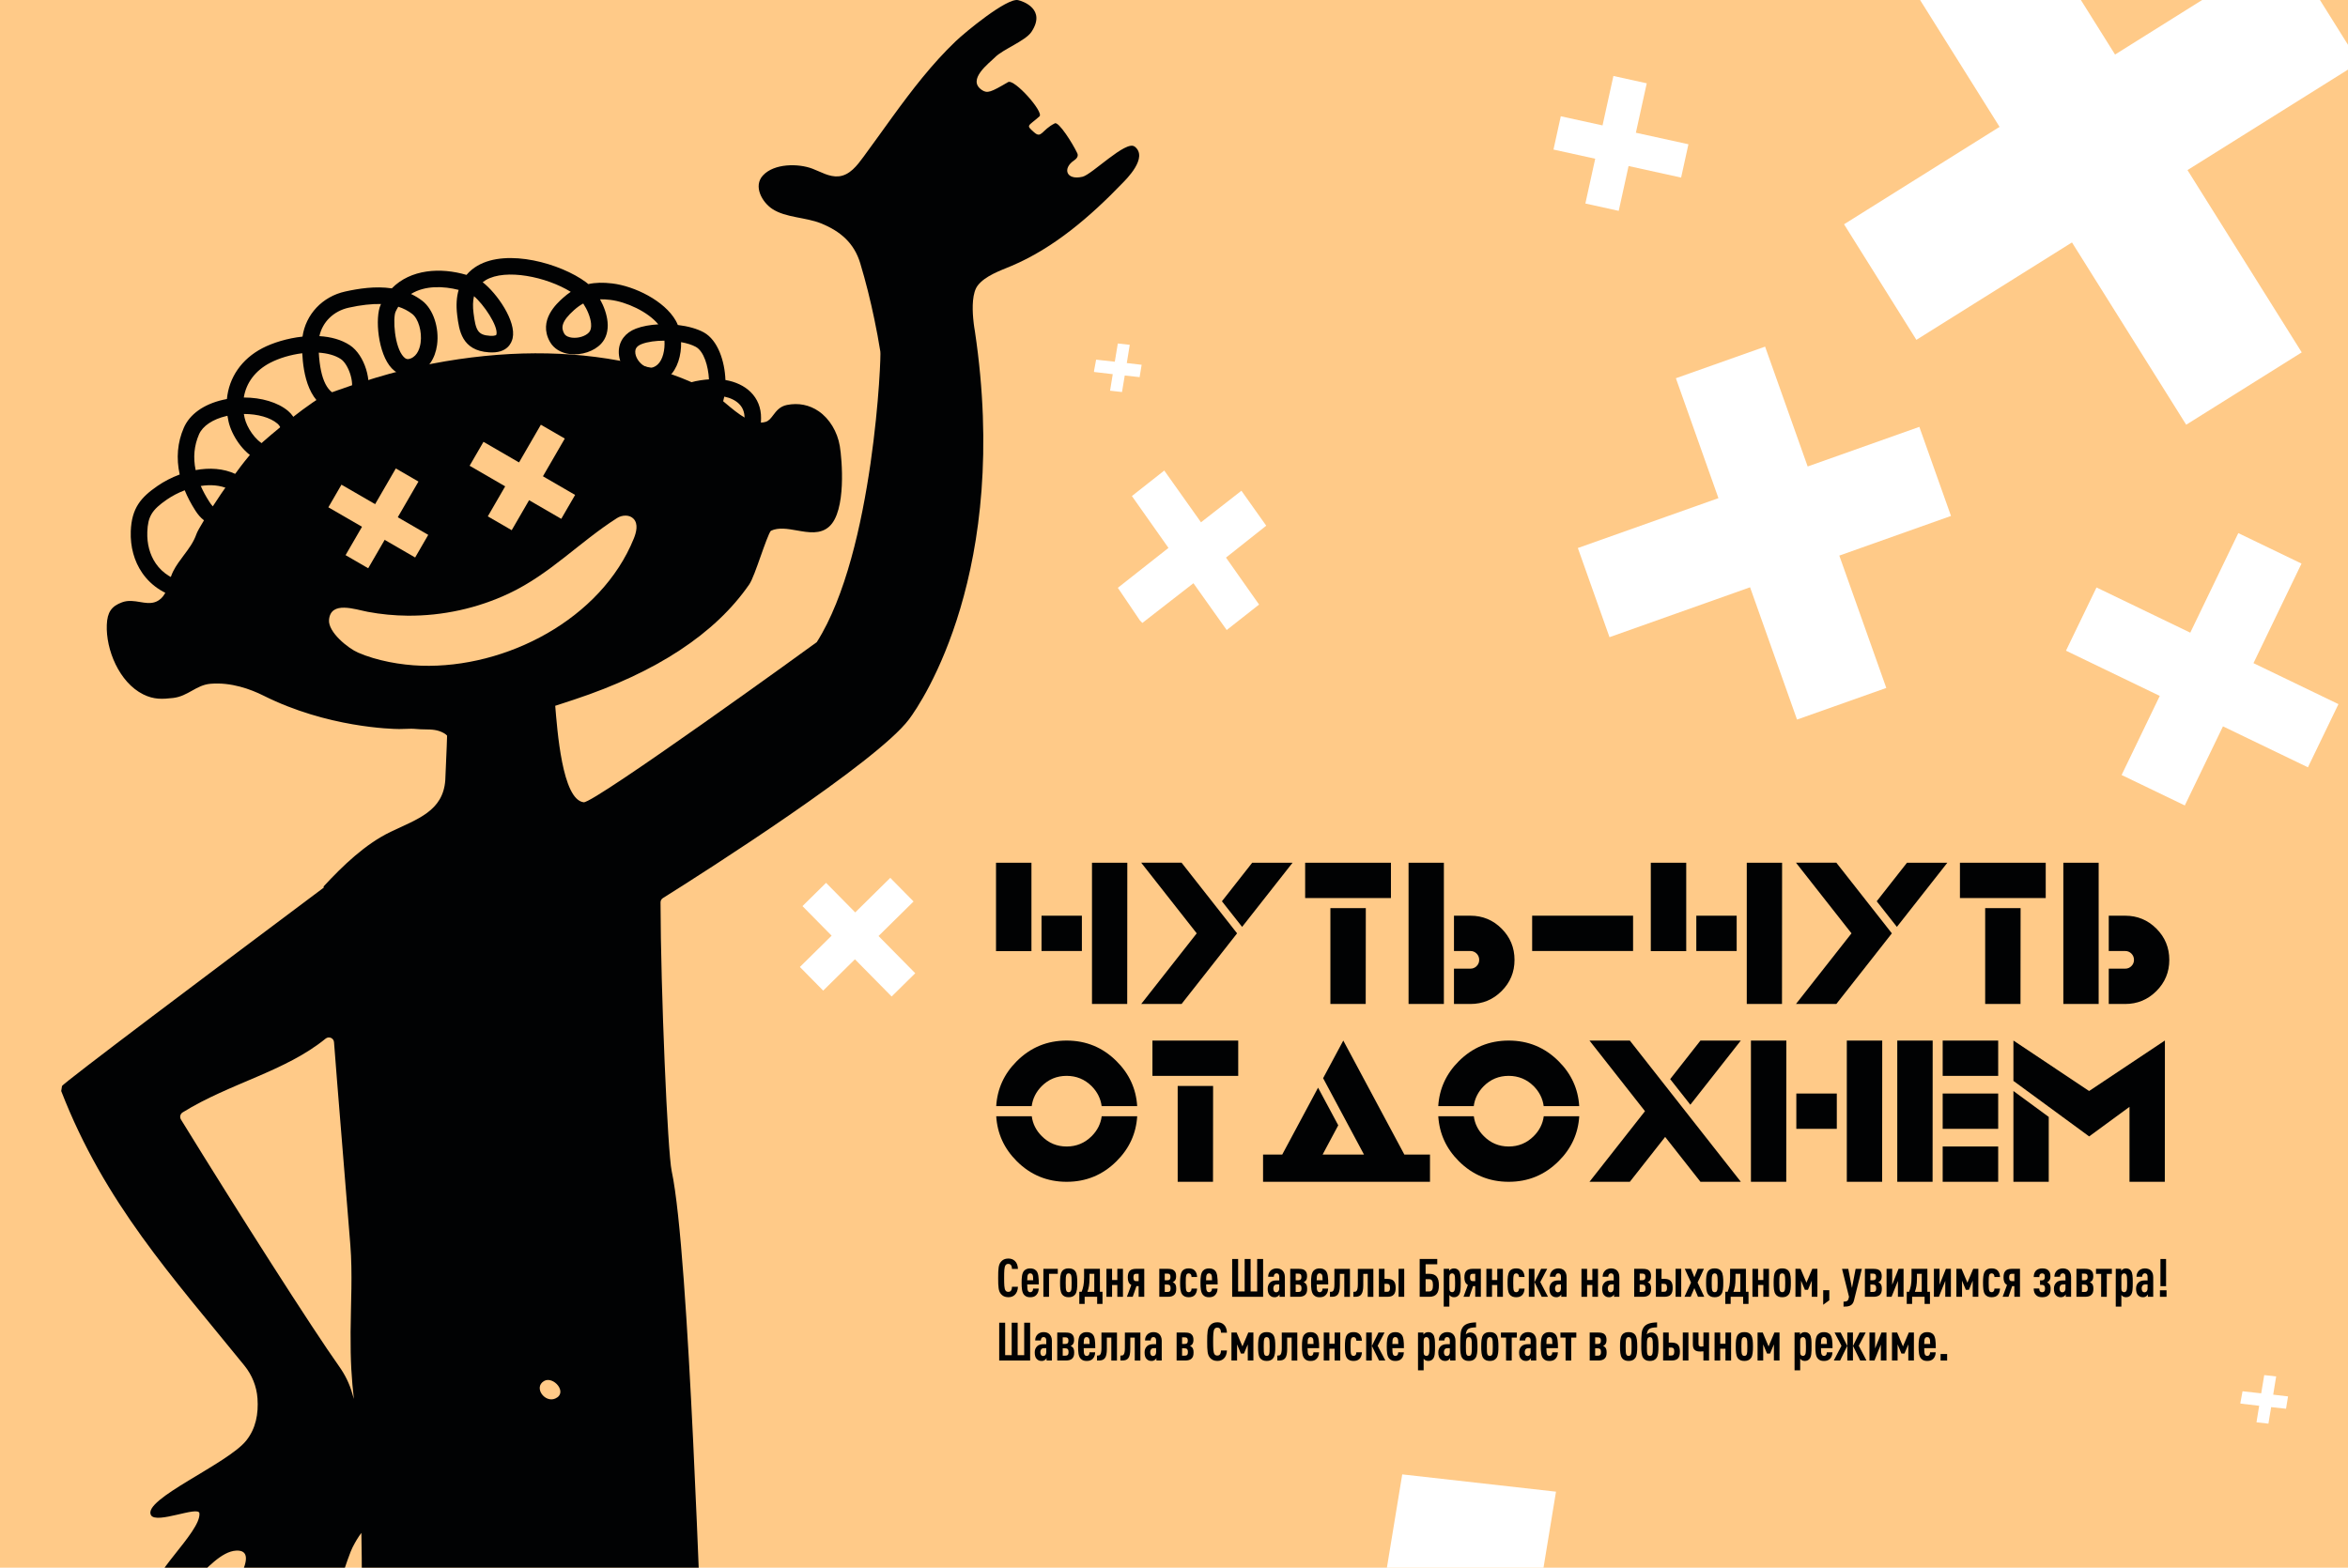 <?xml version="1.0" encoding="UTF-8"?> <svg xmlns="http://www.w3.org/2000/svg" id="_Слой_1" data-name="Слой 1" viewBox="0 0 1680 1122"><defs><style> .cls-1 { fill: #010203; } .cls-1, .cls-2, .cls-3 { stroke-width: 0px; } .cls-2 { fill: #ffca88; } .cls-3 { fill: #fff; } </style></defs><rect class="cls-2" x="-13.17" y="-8.61" width="1708.77" height="1141.21"></rect><g><path class="cls-1" d="M712.65,617.46h25.35v63.26h-25.35v-63.26ZM745.21,655.37h28.88v25.27h-28.88v-25.27ZM781.32,617.46h25.27l-.07,101.1h-25.2v-101.1Z"></path><path class="cls-1" d="M870.69,686.42l-25.27,32.13h-28.88l39.72-50.55-39.72-50.55h28.88l39.72,50.55-14.44,18.41ZM874.3,645.04l21.66-27.58h28.88l-36.11,45.93-14.44-18.34Z"></path><path class="cls-1" d="M933.84,617.46h61.38v25.27h-61.38v-25.27ZM951.89,649.95h25.35l-.07,68.6h-25.27v-68.6Z"></path><path class="cls-1" d="M1007.83,617.46h25.27v101.1h-25.27v-101.1ZM1052.09,693.28c1.73,0,3.21-.61,4.44-1.84s1.84-2.71,1.84-4.44-.61-3.29-1.84-4.51-2.71-1.84-4.44-1.84h-11.77v-25.27h11.77c8.71,0,16.15,3.08,22.31,9.24,6.16,6.16,9.24,13.62,9.24,22.39s-3.08,16.15-9.24,22.31c-6.16,6.16-13.6,9.24-22.31,9.24h-11.77v-25.27h11.77Z"></path><path class="cls-1" d="M1096.26,655.37h72.21v25.27h-72.21v-25.27Z"></path><path class="cls-1" d="M1181.15,617.46h25.35v63.26h-25.35v-63.26ZM1213.71,655.37h28.88v25.27h-28.88v-25.27ZM1249.82,617.46h25.27l-.07,101.1h-25.2v-101.1Z"></path><path class="cls-1" d="M1339.18,686.42l-25.27,32.13h-28.88l39.72-50.55-39.72-50.55h28.88l39.72,50.55-14.44,18.41ZM1342.8,645.04l21.66-27.58h28.88l-36.11,45.93-14.44-18.34Z"></path><path class="cls-1" d="M1402.34,617.46h61.38v25.27h-61.38v-25.27ZM1420.39,649.95h25.35l-.07,68.6h-25.27v-68.6Z"></path><path class="cls-1" d="M1476.33,617.46h25.27v101.1h-25.27v-101.1ZM1520.59,693.28c1.73,0,3.21-.61,4.44-1.84s1.84-2.71,1.84-4.44-.61-3.29-1.84-4.51-2.71-1.84-4.44-1.84h-11.77v-25.27h11.77c8.71,0,16.15,3.08,22.31,9.24,6.16,6.16,9.24,13.62,9.24,22.39s-3.08,16.15-9.24,22.31c-6.16,6.16-13.6,9.24-22.31,9.24h-11.77v-25.27h11.77Z"></path><path class="cls-1" d="M738.21,791.68h-25.42c.77-12.42,5.66-23.13,14.66-32.13,9.87-9.87,21.78-14.8,35.74-14.8s25.88,4.93,35.74,14.8c9.05,9,13.96,19.71,14.73,32.13h-25.42c-.72-5.44-3.11-10.21-7.15-14.3-4.96-4.91-10.93-7.37-17.91-7.37s-12.93,2.46-17.84,7.37c-4.04,4.09-6.43,8.86-7.15,14.3ZM788.25,798.9h25.42c-.77,12.42-5.68,23.13-14.73,32.13-9.87,9.87-21.78,14.8-35.74,14.8s-25.88-4.93-35.74-14.8c-9-9-13.89-19.71-14.66-32.13h25.42c.72,5.44,3.1,10.18,7.15,14.23,4.91,4.96,10.86,7.44,17.84,7.44s12.95-2.48,17.91-7.44c4.04-4.04,6.43-8.79,7.15-14.23Z"></path><path class="cls-1" d="M824.57,744.74h61.38v25.27h-61.38v-25.27ZM842.63,777.23h25.35l-.07,68.6h-25.27v-68.6Z"></path><path class="cls-1" d="M917.44,826.34l25.64-47.88,14.44,26.93-11.19,20.94h29.61l-29.25-54.66,14.44-26.93,43.69,81.6h18.34v19.5h-119.44v-19.5h13.72Z"></path><path class="cls-1" d="M1054.49,791.68h-25.42c.77-12.42,5.66-23.13,14.66-32.13,9.87-9.87,21.78-14.8,35.74-14.8s25.88,4.93,35.74,14.8c9.05,9,13.96,19.71,14.73,32.13h-25.42c-.72-5.44-3.11-10.21-7.15-14.3-4.96-4.91-10.93-7.37-17.91-7.37s-12.93,2.46-17.84,7.37c-4.04,4.09-6.43,8.86-7.15,14.3ZM1104.54,798.9h25.42c-.77,12.42-5.68,23.13-14.73,32.13-9.87,9.87-21.78,14.8-35.74,14.8s-25.88-4.93-35.74-14.8c-9-9-13.89-19.71-14.66-32.13h25.42c.72,5.44,3.1,10.18,7.15,14.23,4.91,4.96,10.86,7.44,17.84,7.44s12.95-2.48,17.91-7.44c4.04-4.04,6.43-8.79,7.15-14.23Z"></path><path class="cls-1" d="M1245.57,845.84h-28.88l-25.27-32.13-25.27,32.13h-28.88l39.72-50.55-39.72-50.55h28.88l39.72,50.55,39.72,50.55ZM1195.02,772.32l21.66-27.58h28.88l-36.11,45.93-14.44-18.34Z"></path><path class="cls-1" d="M1252.79,744.74h25.35l-.07,101.1h-25.27v-101.1ZM1285.28,782.65h28.96v25.27h-28.96v-25.27ZM1321.39,744.74h25.35l-.07,101.1h-25.27v-101.1Z"></path><path class="cls-1" d="M1357.49,744.74h25.35l-.07,101.1h-25.27v-101.1ZM1389.99,744.74h39.72v25.27h-39.72v-25.27ZM1389.99,782.65h39.72v25.27h-39.72v-25.27ZM1389.99,820.56h39.72v25.27h-39.72v-25.27Z"></path><path class="cls-1" d="M1440.61,773.62v-28.88l54.16,36.11,54.16-36.11v.07l.07-.07-.07,101.1h-25.27v-53.65l-28.88,21.16-54.16-39.72ZM1465.88,799.4v46.43h-25.27v-64.99l25.27,18.56Z"></path></g><g><path class="cls-1" d="M726.1,926.73c-1.22,1.14-2.62,1.71-4.68,1.71-2.51,0-4.14-.99-5.25-2.32-1.79-2.13-1.98-5.09-1.98-11.52s.19-9.39,1.98-11.52c1.1-1.33,2.74-2.32,5.25-2.32,2.05,0,3.53.61,4.75,1.75,1.37,1.25,2.09,3.31,2.17,5.7h-4.26c-.04-.99-.19-1.98-.65-2.62-.38-.61-.99-.99-2.01-.99s-1.63.42-2.01,1.03c-.84,1.29-.95,4.03-.95,8.97s.11,7.68.95,8.97c.38.61.99,1.03,2.01,1.03s1.63-.38,2.01-.99c.46-.68.61-1.67.65-2.66h4.26c-.08,2.43-.87,4.52-2.24,5.78Z"></path><path class="cls-1" d="M734.99,919.28c0,2.28.11,3.99.61,4.75.3.46.84.8,1.56.8.65,0,1.18-.27,1.52-.76.34-.42.49-1.14.49-1.82h4.03c-.08,1.79-.49,3.31-1.71,4.6-1.06,1.14-2.47,1.6-4.33,1.6s-3.12-.38-4.33-1.63c-1.67-1.75-1.86-5.06-1.86-8.7s.19-6.96,1.86-8.7c1.22-1.25,2.66-1.6,4.29-1.6s3.04.34,4.29,1.6c1.6,1.6,1.86,5.09,1.86,9.88h-8.29ZM738.68,912.17c-.34-.49-.8-.8-1.56-.8s-1.22.3-1.56.8c-.42.61-.57,1.79-.57,4.14h4.26c0-2.36-.15-3.53-.57-4.14Z"></path><path class="cls-1" d="M756.85,911.68h-6.27v16.46h-4.03v-20.03h10.3v3.57Z"></path><path class="cls-1" d="M769.39,926.31c-1.18,1.63-2.81,2.13-4.75,2.13s-3.57-.49-4.75-2.13c-1.25-1.75-1.41-4.83-1.41-8.21s.15-6.46,1.41-8.21c1.18-1.63,2.81-2.09,4.75-2.09s3.57.46,4.75,2.09c1.25,1.75,1.41,4.83,1.41,8.21s-.15,6.46-1.41,8.21ZM766.2,912.21c-.34-.53-.95-.84-1.56-.84s-1.22.3-1.56.84c-.53.91-.57,2.93-.57,5.89s.04,5.02.57,5.93c.34.53.95.8,1.56.8s1.22-.27,1.56-.8c.53-.91.57-2.96.57-5.93s-.04-4.98-.57-5.89Z"></path><path class="cls-1" d="M785.01,933.23v-5.09h-8.93v5.09h-3.84v-8.67h1.67c1.1-2.74,1.75-5.55,1.75-10.19v-6.27h11.33v16.46h1.86v8.67h-3.84ZM782.96,911.68h-3.42v3.42c0,4.37-.53,6.92-1.48,9.46h4.9v-12.88Z"></path><path class="cls-1" d="M799.45,928.14v-8.44h-3.76v8.44h-4.03v-20.03h4.03v8.02h3.76v-8.02h4.03v20.03h-4.03Z"></path><path class="cls-1" d="M814.69,928.14v-7.64h-1.56l-2.66,7.64h-4.18l3.15-8.48c-1.94-1.06-2.51-3.04-2.51-5.4,0-3.88,1.41-6.16,5.89-6.16h5.89v20.03h-4.03ZM814.69,911.68h-1.82c-1.6,0-1.9,1.1-1.9,2.58s.34,2.66,1.9,2.66h1.82v-5.25Z"></path><path class="cls-1" d="M840.12,926.77c-.95.91-2.43,1.37-4.56,1.37h-6.08v-20.03h6.08c2.13,0,3.57.34,4.52,1.25,1.03.95,1.44,2.09,1.44,4.14,0,1.71-.53,2.77-1.25,3.42-.3.3-.87.65-1.25.8.42.15,1.03.49,1.29.76.84.72,1.29,1.86,1.29,3.84,0,2.28-.42,3.42-1.48,4.45ZM835.25,911.53h-1.86v4.75h1.86c1.48,0,2.24-.65,2.24-2.39s-.76-2.36-2.24-2.36ZM835.14,919.4h-1.75v5.28h1.75c1.67,0,2.43-.57,2.43-2.62,0-1.94-.76-2.66-2.43-2.66Z"></path><path class="cls-1" d="M854.79,926.96c-1.03,1.03-2.47,1.48-4.26,1.48-1.9,0-3.57-.49-4.75-2.13-1.25-1.71-1.41-4.83-1.41-8.21s.15-6.46,1.41-8.21c1.18-1.63,2.85-2.09,4.75-2.09,1.71,0,3.04.34,4.22,1.44,1.25,1.22,1.67,2.93,1.79,4.71h-3.99c-.04-.65-.11-1.33-.53-1.86-.3-.46-.84-.72-1.48-.72-.61,0-1.22.3-1.56.84-.53.91-.57,2.93-.57,5.89s.04,4.98.57,5.93c.34.53.95.8,1.56.8.65,0,1.18-.27,1.48-.68.42-.57.49-1.18.53-1.9h3.99c-.11,1.9-.65,3.61-1.75,4.71Z"></path><path class="cls-1" d="M862.96,919.28c0,2.28.11,3.99.61,4.75.3.46.84.8,1.56.8.65,0,1.18-.27,1.52-.76.34-.42.49-1.14.49-1.82h4.03c-.08,1.79-.49,3.31-1.71,4.6-1.06,1.14-2.47,1.6-4.33,1.6s-3.12-.38-4.33-1.63c-1.67-1.75-1.86-5.06-1.86-8.7s.19-6.96,1.86-8.7c1.22-1.25,2.66-1.6,4.29-1.6s3.04.34,4.29,1.6c1.6,1.6,1.86,5.09,1.86,9.88h-8.29ZM866.64,912.17c-.34-.49-.8-.8-1.56-.8s-1.22.3-1.56.8c-.42.61-.57,1.79-.57,4.14h4.26c0-2.36-.15-3.53-.57-4.14Z"></path><path class="cls-1" d="M881.62,928.14v-27.06h4.26v23.22h4.68v-23.22h4.26v23.22h4.68v-23.22h4.26v27.06h-22.12Z"></path><path class="cls-1" d="M915.52,928.14v-1.71c-.34.49-.76,1.03-1.22,1.33-.61.42-1.25.68-2.28.68-1.67,0-2.74-.49-3.76-1.67-.8-.95-1.22-2.47-1.22-4.49,0-1.82.65-3.42,1.86-4.49.99-.87,2.28-1.37,4.6-1.37h1.79v-2.77c0-1.48-.68-2.32-1.94-2.32-.61,0-1.03.23-1.33.57-.42.46-.61,1.03-.61,1.86h-4.03c0-1.6.46-3.08,1.71-4.33.95-.95,2.58-1.63,4.22-1.63s3.23.42,4.26,1.48c1.06,1.06,1.75,2.55,1.75,4.71v14.14h-3.8ZM915.29,919.28h-1.33c-.87,0-1.52.08-2.09.61-.49.46-.8,1.44-.8,2.24,0,1.79.72,2.78,2.09,2.78,1.22,0,2.13-1.03,2.13-2.66v-2.96Z"></path><path class="cls-1" d="M933.8,926.77c-.95.91-2.43,1.37-4.56,1.37h-6.08v-20.03h6.08c2.13,0,3.57.34,4.52,1.25,1.03.95,1.44,2.09,1.44,4.14,0,1.71-.53,2.77-1.25,3.42-.3.3-.87.65-1.25.8.42.15,1.03.49,1.29.76.84.72,1.29,1.86,1.29,3.84,0,2.28-.42,3.42-1.48,4.45ZM928.93,911.53h-1.86v4.75h1.86c1.48,0,2.24-.65,2.24-2.39s-.76-2.36-2.24-2.36ZM928.82,919.4h-1.75v5.28h1.75c1.67,0,2.43-.57,2.43-2.62,0-1.94-.76-2.66-2.43-2.66Z"></path><path class="cls-1" d="M942.08,919.28c0,2.28.11,3.99.61,4.75.3.46.84.8,1.56.8.65,0,1.18-.27,1.52-.76.34-.42.49-1.14.49-1.82h4.03c-.08,1.79-.49,3.31-1.71,4.6-1.06,1.14-2.47,1.6-4.33,1.6s-3.12-.38-4.33-1.63c-1.67-1.75-1.86-5.06-1.86-8.7s.19-6.96,1.86-8.7c1.22-1.25,2.66-1.6,4.29-1.6s3.04.34,4.29,1.6c1.6,1.6,1.86,5.09,1.86,9.88h-8.29ZM945.77,912.17c-.34-.49-.8-.8-1.56-.8s-1.22.3-1.56.8c-.42.61-.57,1.79-.57,4.14h4.26c0-2.36-.15-3.53-.57-4.14Z"></path><path class="cls-1" d="M961.85,928.14v-16.42h-3.19v8.17c0,6.54-1.94,8.25-5.78,8.25h-1.29v-3.57h.61c1.29,0,2.58-.34,2.58-5.28v-11.17h11.1v20.03h-4.03Z"></path><path class="cls-1" d="M978.61,928.14v-16.42h-3.19v8.17c0,6.54-1.94,8.25-5.78,8.25h-1.29v-3.57h.61c1.29,0,2.58-.34,2.58-5.28v-11.17h11.1v20.03h-4.03Z"></path><path class="cls-1" d="M992.63,928.14h-6.04v-20.03h4.03v7.18h2.01c4.37,0,5.97,2.05,5.97,6.42s-1.6,6.42-5.97,6.42ZM992.44,918.86h-1.82v5.7h1.82c1.52,0,2.13-.84,2.13-2.85s-.61-2.85-2.13-2.85ZM1000.69,928.14v-20.03h4.03v20.03h-4.03Z"></path><path class="cls-1" d="M1022.58,928.14h-6.8v-27.06h12.58v3.8h-8.32v6.8h2.55c4.9,0,6.96,2.55,6.96,8.21s-2.05,8.25-6.96,8.25ZM1022.43,915.52h-2.39v8.78h2.39c2.28,0,2.85-1.67,2.85-4.41s-.57-4.37-2.85-4.37Z"></path><path class="cls-1" d="M1043.75,926.88c-.91,1.14-2.01,1.56-3.54,1.56-.72,0-1.44-.19-2.01-.53-.42-.27-.84-.65-1.18-1.06v8.32h-4.03v-27.06h3.88v1.48c.19-.38.91-.99,1.33-1.25.57-.34,1.29-.53,2.01-.53,1.52,0,2.62.42,3.54,1.56,1.29,1.63,1.41,4.41,1.41,8.74s-.11,7.15-1.41,8.78ZM1040.48,912.17c-.34-.49-.87-.8-1.48-.8-.57,0-1.03.19-1.37.57-.38.42-.61.99-.61,1.86v8.63c0,.87.19,1.44.61,1.86.34.34.8.53,1.37.53.61,0,1.14-.27,1.48-.76.53-.68.65-2.17.65-5.97s-.11-5.25-.65-5.93Z"></path><path class="cls-1" d="M1055.53,928.14v-7.64h-1.56l-2.66,7.64h-4.18l3.15-8.48c-1.94-1.06-2.51-3.04-2.51-5.4,0-3.88,1.41-6.16,5.89-6.16h5.89v20.03h-4.03ZM1055.53,911.68h-1.82c-1.6,0-1.9,1.1-1.9,2.58s.34,2.66,1.9,2.66h1.82v-5.25Z"></path><path class="cls-1" d="M1071.3,928.14v-8.44h-3.76v8.44h-4.03v-20.03h4.03v8.02h3.76v-8.02h4.03v20.03h-4.03Z"></path><path class="cls-1" d="M1089.09,926.96c-1.03,1.03-2.47,1.48-4.26,1.48-1.9,0-3.57-.49-4.75-2.13-1.25-1.71-1.41-4.83-1.41-8.21s.15-6.46,1.41-8.21c1.18-1.63,2.85-2.09,4.75-2.09,1.71,0,3.04.34,4.22,1.44,1.25,1.22,1.67,2.93,1.79,4.71h-3.99c-.04-.65-.11-1.33-.53-1.86-.3-.46-.84-.72-1.48-.72-.61,0-1.22.3-1.56.84-.53.91-.57,2.93-.57,5.89s.04,4.98.57,5.93c.34.53.95.8,1.56.8.65,0,1.18-.27,1.48-.68.42-.57.49-1.18.53-1.9h3.99c-.11,1.9-.65,3.61-1.75,4.71Z"></path><path class="cls-1" d="M1093.88,928.14v-20.03h4.03v20.03h-4.03ZM1103.11,928.14l-5.17-10.45,4.75-9.58h4.33l-4.94,9.46,5.51,10.57h-4.48Z"></path><path class="cls-1" d="M1117.1,928.14v-1.71c-.34.49-.76,1.03-1.22,1.33-.61.42-1.25.68-2.28.68-1.67,0-2.74-.49-3.76-1.67-.8-.95-1.22-2.47-1.22-4.49,0-1.82.65-3.42,1.86-4.49.99-.87,2.28-1.37,4.6-1.37h1.79v-2.77c0-1.48-.68-2.32-1.94-2.32-.61,0-1.03.23-1.33.57-.42.46-.61,1.03-.61,1.86h-4.03c0-1.6.46-3.08,1.71-4.33.95-.95,2.58-1.63,4.22-1.63s3.23.42,4.26,1.48c1.06,1.06,1.75,2.55,1.75,4.71v14.14h-3.8ZM1116.87,919.28h-1.33c-.87,0-1.52.08-2.09.61-.49.46-.8,1.44-.8,2.24,0,1.79.72,2.78,2.09,2.78,1.22,0,2.13-1.03,2.13-2.66v-2.96Z"></path><path class="cls-1" d="M1139.33,928.14v-8.44h-3.76v8.44h-4.03v-20.03h4.03v8.02h3.76v-8.02h4.03v20.03h-4.03Z"></path><path class="cls-1" d="M1154.84,928.14v-1.71c-.34.49-.76,1.03-1.22,1.33-.61.42-1.25.68-2.28.68-1.67,0-2.74-.49-3.76-1.67-.8-.95-1.22-2.47-1.22-4.49,0-1.82.65-3.42,1.86-4.49.99-.87,2.28-1.37,4.6-1.37h1.79v-2.77c0-1.48-.68-2.32-1.94-2.32-.61,0-1.03.23-1.33.57-.42.46-.61,1.03-.61,1.86h-4.03c0-1.6.46-3.08,1.71-4.33.95-.95,2.58-1.63,4.22-1.63s3.23.42,4.26,1.48c1.06,1.06,1.75,2.55,1.75,4.71v14.14h-3.8ZM1154.61,919.28h-1.33c-.87,0-1.52.08-2.09.61-.49.46-.8,1.44-.8,2.24,0,1.79.72,2.78,2.09,2.78,1.22,0,2.13-1.03,2.13-2.66v-2.96Z"></path><path class="cls-1" d="M1179.92,926.77c-.95.91-2.43,1.37-4.56,1.37h-6.08v-20.03h6.08c2.13,0,3.57.34,4.52,1.25,1.03.95,1.44,2.09,1.44,4.14,0,1.71-.53,2.77-1.25,3.42-.3.3-.87.65-1.25.8.42.15,1.03.49,1.29.76.84.72,1.29,1.86,1.29,3.84,0,2.28-.42,3.42-1.48,4.45ZM1175.06,911.53h-1.86v4.75h1.86c1.48,0,2.24-.65,2.24-2.39s-.76-2.36-2.24-2.36ZM1174.94,919.4h-1.75v5.28h1.75c1.67,0,2.43-.57,2.43-2.62,0-1.94-.76-2.66-2.43-2.66Z"></path><path class="cls-1" d="M1190.83,928.14h-6.04v-20.03h4.03v7.18h2.01c4.37,0,5.97,2.05,5.97,6.42s-1.6,6.42-5.97,6.42ZM1190.64,918.86h-1.82v5.7h1.82c1.52,0,2.13-.84,2.13-2.85s-.61-2.85-2.13-2.85ZM1198.89,928.14v-20.03h4.03v20.03h-4.03Z"></path><path class="cls-1" d="M1214.92,928.14l-2.62-6.23-2.62,6.23h-4.45l4.71-10.19-4.48-9.84h4.45l2.4,6.08,2.39-6.08h4.48l-4.56,9.84,4.79,10.19h-4.48Z"></path><path class="cls-1" d="M1231.61,926.31c-1.18,1.63-2.81,2.13-4.75,2.13s-3.57-.49-4.75-2.13c-1.25-1.75-1.41-4.83-1.41-8.21s.15-6.46,1.41-8.21c1.18-1.63,2.81-2.09,4.75-2.09s3.57.46,4.75,2.09c1.25,1.75,1.41,4.83,1.41,8.21s-.15,6.46-1.41,8.21ZM1228.42,912.21c-.34-.53-.95-.84-1.56-.84s-1.22.3-1.56.84c-.53.91-.57,2.93-.57,5.89s.04,5.02.57,5.93c.34.53.95.8,1.56.8s1.22-.27,1.56-.8c.53-.91.57-2.96.57-5.93s-.04-4.98-.57-5.89Z"></path><path class="cls-1" d="M1247.23,933.23v-5.09h-8.93v5.09h-3.84v-8.67h1.67c1.1-2.74,1.75-5.55,1.75-10.19v-6.27h11.33v16.46h1.86v8.67h-3.84ZM1245.18,911.68h-3.42v3.42c0,4.37-.53,6.92-1.48,9.46h4.9v-12.88Z"></path><path class="cls-1" d="M1261.67,928.14v-8.44h-3.76v8.44h-4.03v-20.03h4.03v8.02h3.76v-8.02h4.03v20.03h-4.03Z"></path><path class="cls-1" d="M1279.95,926.31c-1.18,1.63-2.81,2.13-4.75,2.13s-3.57-.49-4.75-2.13c-1.25-1.75-1.41-4.83-1.41-8.21s.15-6.46,1.41-8.21c1.18-1.63,2.81-2.09,4.75-2.09s3.57.46,4.75,2.09c1.25,1.75,1.41,4.83,1.41,8.21s-.15,6.46-1.41,8.21ZM1276.76,912.21c-.34-.53-.95-.84-1.56-.84s-1.22.3-1.56.84c-.53.91-.57,2.93-.57,5.89s.04,5.02.57,5.93c.34.53.95.8,1.56.8s1.22-.27,1.56-.8c.53-.91.57-2.96.57-5.93s-.04-4.98-.57-5.89Z"></path><path class="cls-1" d="M1296.33,928.14v-11.52l-2.74,6.54h-2.17l-2.74-6.54v11.52h-4.03v-20.03h3.69l4.18,9.92,4.18-9.92h3.65v20.03h-4.03Z"></path><path class="cls-1" d="M1304.5,933.84v-10.41h4.37v7.18l-4.37,3.23Z"></path><path class="cls-1" d="M1326.54,930.69c-.99,4.03-3.84,4.49-7.49,4.49v-3.57c1.75-.04,3.08-.19,3.57-2.09l.34-1.41-4.98-19.99h4.45l2.66,13.65,2.62-13.65h4.45l-5.63,22.58Z"></path><path class="cls-1" d="M1344.98,926.77c-.95.91-2.43,1.37-4.56,1.37h-6.08v-20.03h6.08c2.13,0,3.57.34,4.52,1.25,1.03.95,1.44,2.09,1.44,4.14,0,1.71-.53,2.77-1.25,3.42-.3.3-.87.65-1.25.8.42.15,1.03.49,1.29.76.84.72,1.29,1.86,1.29,3.84,0,2.28-.42,3.42-1.48,4.45ZM1340.11,911.53h-1.86v4.75h1.86c1.48,0,2.24-.65,2.24-2.39s-.76-2.36-2.24-2.36ZM1340,919.4h-1.75v5.28h1.75c1.67,0,2.43-.57,2.43-2.62,0-1.94-.76-2.66-2.43-2.66Z"></path><path class="cls-1" d="M1357.97,928.14v-11.4l-4.56,11.4h-3.57v-20.03h4.03v11.4l4.56-11.4h3.57v20.03h-4.03Z"></path><path class="cls-1" d="M1377.05,933.23v-5.09h-8.93v5.09h-3.84v-8.67h1.67c1.1-2.74,1.75-5.55,1.75-10.19v-6.27h11.33v16.46h1.86v8.67h-3.84ZM1375,911.68h-3.42v3.42c0,4.37-.53,6.92-1.48,9.46h4.9v-12.88Z"></path><path class="cls-1" d="M1391.84,928.14v-11.4l-4.56,11.4h-3.57v-20.03h4.03v11.4l4.56-11.4h3.57v20.03h-4.03Z"></path><path class="cls-1" d="M1411.49,928.14v-11.52l-2.74,6.54h-2.17l-2.74-6.54v11.52h-4.03v-20.03h3.69l4.18,9.92,4.18-9.92h3.65v20.03h-4.03Z"></path><path class="cls-1" d="M1429.27,926.96c-1.03,1.03-2.47,1.48-4.26,1.48-1.9,0-3.57-.49-4.75-2.13-1.25-1.71-1.41-4.83-1.41-8.21s.15-6.46,1.41-8.21c1.18-1.63,2.85-2.09,4.75-2.09,1.71,0,3.04.34,4.22,1.44,1.25,1.22,1.67,2.93,1.79,4.71h-3.99c-.04-.65-.11-1.33-.53-1.86-.3-.46-.84-.72-1.48-.72-.61,0-1.22.3-1.56.84-.53.91-.57,2.93-.57,5.89s.04,4.98.57,5.93c.34.53.95.8,1.56.8.65,0,1.18-.27,1.48-.68.42-.57.49-1.18.53-1.9h3.99c-.11,1.9-.65,3.61-1.75,4.71Z"></path><path class="cls-1" d="M1441.28,928.14v-7.64h-1.56l-2.66,7.64h-4.18l3.15-8.48c-1.94-1.06-2.51-3.04-2.51-5.4,0-3.88,1.41-6.16,5.89-6.16h5.89v20.03h-4.03ZM1441.28,911.68h-1.82c-1.6,0-1.9,1.1-1.9,2.58s.34,2.66,1.9,2.66h1.82v-5.25Z"></path><path class="cls-1" d="M1465.49,927.15c-.95.84-2.32,1.29-4.33,1.29s-3.34-.53-4.33-1.52c-1.1-1.06-1.71-2.62-1.71-4.71h3.99c0,.95.15,1.67.65,2.17.3.3.8.49,1.41.49.65,0,1.14-.23,1.44-.53.42-.42.61-.95.61-2.05,0-1.18-.23-1.79-.68-2.2-.38-.34-.8-.49-1.52-.49h-1.37v-3.23h1.33c.65,0,1.14-.19,1.44-.46.42-.42.65-1.03.65-2.05s-.15-1.56-.57-1.98c-.3-.3-.72-.49-1.33-.49-.65,0-1.1.19-1.44.49-.46.49-.61,1.14-.61,2.13h-3.99c0-1.98.61-3.61,1.63-4.6,1.03-.99,2.43-1.6,4.41-1.6s3.38.38,4.37,1.37c1.06,1.06,1.56,2.24,1.56,4.33,0,1.48-.3,2.32-1.03,3.19-.34.42-.8.8-1.37,1.1.57.3,1.06.68,1.41,1.03.84.91,1.14,1.82,1.14,3.8,0,2.21-.53,3.42-1.75,4.52Z"></path><path class="cls-1" d="M1478.07,928.14v-1.71c-.34.49-.76,1.03-1.22,1.33-.61.42-1.25.68-2.28.68-1.67,0-2.74-.49-3.76-1.67-.8-.95-1.22-2.47-1.22-4.49,0-1.82.65-3.42,1.86-4.49.99-.87,2.28-1.37,4.6-1.37h1.79v-2.77c0-1.48-.68-2.32-1.94-2.32-.61,0-1.03.23-1.33.57-.42.46-.61,1.03-.61,1.86h-4.03c0-1.6.46-3.08,1.71-4.33.95-.95,2.58-1.63,4.22-1.63s3.23.42,4.26,1.48c1.06,1.06,1.75,2.55,1.75,4.71v14.14h-3.8ZM1477.84,919.28h-1.33c-.87,0-1.52.08-2.09.61-.49.46-.8,1.44-.8,2.24,0,1.79.72,2.78,2.09,2.78,1.22,0,2.13-1.03,2.13-2.66v-2.96Z"></path><path class="cls-1" d="M1496.35,926.77c-.95.91-2.43,1.37-4.56,1.37h-6.08v-20.03h6.08c2.13,0,3.57.34,4.52,1.25,1.03.95,1.44,2.09,1.44,4.14,0,1.71-.53,2.77-1.25,3.42-.3.3-.87.65-1.25.8.42.15,1.03.49,1.29.76.84.72,1.29,1.86,1.29,3.84,0,2.28-.42,3.42-1.48,4.45ZM1491.49,911.53h-1.86v4.75h1.86c1.48,0,2.24-.65,2.24-2.39s-.76-2.36-2.24-2.36ZM1491.37,919.4h-1.75v5.28h1.75c1.67,0,2.43-.57,2.43-2.62,0-1.94-.76-2.66-2.43-2.66Z"></path><path class="cls-1" d="M1507.41,911.72v16.42h-4.03v-16.42h-3.69v-3.61h11.37v3.61h-3.65Z"></path><path class="cls-1" d="M1524.59,926.88c-.91,1.14-2.01,1.56-3.54,1.56-.72,0-1.44-.19-2.01-.53-.42-.27-.84-.65-1.18-1.06v8.32h-4.03v-27.06h3.88v1.48c.19-.38.91-.99,1.33-1.25.57-.34,1.29-.53,2.01-.53,1.52,0,2.62.42,3.54,1.56,1.29,1.63,1.41,4.41,1.41,8.74s-.11,7.15-1.41,8.78ZM1521.32,912.17c-.34-.49-.87-.8-1.48-.8-.57,0-1.03.19-1.37.57-.38.42-.61.99-.61,1.86v8.63c0,.87.19,1.44.61,1.86.34.34.8.53,1.37.53.61,0,1.14-.27,1.48-.76.53-.68.65-2.17.65-5.97s-.11-5.25-.65-5.93Z"></path><path class="cls-1" d="M1536.83,928.14v-1.71c-.34.49-.76,1.03-1.22,1.33-.61.42-1.25.68-2.28.68-1.67,0-2.74-.49-3.76-1.67-.8-.95-1.22-2.47-1.22-4.49,0-1.82.65-3.42,1.86-4.49.99-.87,2.28-1.37,4.6-1.37h1.79v-2.77c0-1.48-.68-2.32-1.94-2.32-.61,0-1.03.23-1.33.57-.42.46-.61,1.03-.61,1.86h-4.03c0-1.6.46-3.08,1.71-4.33.95-.95,2.58-1.63,4.22-1.63s3.23.42,4.26,1.48c1.06,1.06,1.75,2.55,1.75,4.71v14.14h-3.8ZM1536.6,919.28h-1.33c-.87,0-1.52.08-2.09.61-.49.46-.8,1.44-.8,2.24,0,1.79.72,2.78,2.09,2.78,1.22,0,2.13-1.03,2.13-2.66v-2.96Z"></path><path class="cls-1" d="M1545.45,928.14v-4.67h4.71v4.67h-4.71ZM1545.8,920.54v-19.46h4.03v19.46h-4.03Z"></path><path class="cls-1" d="M714.93,973.75v-27.06h4.26v23.22h4.68v-23.22h4.26v23.22h4.68v-23.22h4.26v27.06h-22.12Z"></path><path class="cls-1" d="M748.83,973.75v-1.71c-.34.49-.76,1.03-1.22,1.33-.61.42-1.25.68-2.28.68-1.67,0-2.74-.49-3.76-1.67-.8-.95-1.22-2.47-1.22-4.49,0-1.82.65-3.42,1.86-4.49.99-.87,2.28-1.37,4.6-1.37h1.79v-2.77c0-1.48-.68-2.32-1.94-2.32-.61,0-1.03.23-1.33.57-.42.46-.61,1.03-.61,1.86h-4.03c0-1.6.46-3.08,1.71-4.33.95-.95,2.58-1.63,4.22-1.63s3.23.42,4.26,1.48c1.06,1.06,1.75,2.55,1.75,4.71v14.14h-3.8ZM748.6,964.89h-1.33c-.87,0-1.52.08-2.09.61-.49.46-.8,1.44-.8,2.24,0,1.79.72,2.78,2.09,2.78,1.22,0,2.13-1.03,2.13-2.66v-2.96Z"></path><path class="cls-1" d="M767.11,972.38c-.95.91-2.43,1.37-4.56,1.37h-6.08v-20.03h6.08c2.13,0,3.57.34,4.52,1.25,1.03.95,1.44,2.09,1.44,4.14,0,1.71-.53,2.77-1.25,3.42-.3.3-.87.65-1.25.8.42.15,1.03.49,1.29.76.84.72,1.29,1.86,1.29,3.84,0,2.28-.42,3.42-1.48,4.45ZM762.24,957.14h-1.86v4.75h1.86c1.48,0,2.24-.65,2.24-2.39s-.76-2.36-2.24-2.36ZM762.13,965h-1.75v5.28h1.75c1.67,0,2.43-.57,2.43-2.62,0-1.94-.76-2.66-2.43-2.66Z"></path><path class="cls-1" d="M775.39,964.89c0,2.28.11,3.99.61,4.75.3.46.84.8,1.56.8.65,0,1.18-.27,1.52-.76.34-.42.49-1.14.49-1.82h4.03c-.08,1.79-.49,3.31-1.71,4.6-1.06,1.14-2.47,1.6-4.33,1.6s-3.12-.38-4.33-1.63c-1.67-1.75-1.86-5.06-1.86-8.7s.19-6.96,1.86-8.7c1.22-1.25,2.66-1.6,4.29-1.6s3.04.34,4.29,1.6c1.6,1.6,1.86,5.09,1.86,9.88h-8.29ZM779.08,957.78c-.34-.49-.8-.8-1.56-.8s-1.22.3-1.56.8c-.42.61-.57,1.79-.57,4.14h4.26c0-2.36-.15-3.53-.57-4.14Z"></path><path class="cls-1" d="M795.16,973.75v-16.42h-3.19v8.17c0,6.54-1.94,8.25-5.78,8.25h-1.29v-3.57h.61c1.29,0,2.58-.34,2.58-5.28v-11.17h11.1v20.03h-4.03Z"></path><path class="cls-1" d="M811.92,973.75v-16.42h-3.19v8.17c0,6.54-1.94,8.25-5.78,8.25h-1.29v-3.57h.61c1.29,0,2.58-.34,2.58-5.28v-11.17h11.1v20.03h-4.03Z"></path><path class="cls-1" d="M827.42,973.75v-1.71c-.34.49-.76,1.03-1.22,1.33-.61.42-1.25.68-2.28.68-1.67,0-2.74-.49-3.76-1.67-.8-.95-1.22-2.47-1.22-4.49,0-1.82.65-3.42,1.86-4.49.99-.87,2.28-1.37,4.6-1.37h1.79v-2.77c0-1.48-.68-2.32-1.94-2.32-.61,0-1.03.23-1.33.57-.42.46-.61,1.03-.61,1.86h-4.03c0-1.6.46-3.08,1.71-4.33.95-.95,2.58-1.63,4.22-1.63s3.23.42,4.26,1.48c1.06,1.06,1.75,2.55,1.75,4.71v14.14h-3.8ZM827.2,964.89h-1.33c-.87,0-1.52.08-2.09.61-.49.46-.8,1.44-.8,2.24,0,1.79.72,2.78,2.09,2.78,1.22,0,2.13-1.03,2.13-2.66v-2.96Z"></path><path class="cls-1" d="M852.51,972.38c-.95.91-2.43,1.37-4.56,1.37h-6.08v-20.03h6.08c2.13,0,3.57.34,4.52,1.25,1.03.95,1.44,2.09,1.44,4.14,0,1.71-.53,2.77-1.25,3.42-.3.3-.87.65-1.25.8.42.15,1.03.49,1.29.76.84.72,1.29,1.86,1.29,3.84,0,2.28-.42,3.42-1.48,4.45ZM847.64,957.14h-1.86v4.75h1.86c1.48,0,2.24-.65,2.24-2.39s-.76-2.36-2.24-2.36ZM847.53,965h-1.75v5.28h1.75c1.67,0,2.43-.57,2.43-2.62,0-1.94-.76-2.66-2.43-2.66Z"></path><path class="cls-1" d="M875.65,972.34c-1.22,1.14-2.62,1.71-4.68,1.71-2.51,0-4.14-.99-5.25-2.32-1.79-2.13-1.98-5.09-1.98-11.52s.19-9.39,1.98-11.52c1.1-1.33,2.74-2.32,5.25-2.32,2.05,0,3.53.61,4.75,1.75,1.37,1.25,2.09,3.31,2.17,5.7h-4.26c-.04-.99-.19-1.98-.65-2.62-.38-.61-.99-.99-2.01-.99s-1.63.42-2.01,1.03c-.84,1.29-.95,4.03-.95,8.97s.11,7.68.95,8.97c.38.61.99,1.03,2.01,1.03s1.63-.38,2.01-.99c.46-.68.61-1.67.65-2.66h4.26c-.08,2.43-.87,4.52-2.24,5.78Z"></path><path class="cls-1" d="M892.79,973.75v-11.52l-2.74,6.54h-2.17l-2.74-6.54v11.52h-4.03v-20.03h3.69l4.18,9.92,4.18-9.92h3.65v20.03h-4.03Z"></path><path class="cls-1" d="M911.07,971.92c-1.18,1.63-2.81,2.13-4.75,2.13s-3.57-.49-4.75-2.13c-1.25-1.75-1.41-4.83-1.41-8.21s.15-6.46,1.41-8.21c1.18-1.63,2.81-2.09,4.75-2.09s3.57.46,4.75,2.09c1.25,1.75,1.41,4.83,1.41,8.21s-.15,6.46-1.41,8.21ZM907.88,957.82c-.34-.53-.95-.84-1.56-.84s-1.22.3-1.56.84c-.53.91-.57,2.93-.57,5.89s.04,5.02.57,5.93c.34.53.95.8,1.56.8s1.22-.27,1.56-.8c.53-.91.57-2.96.57-5.93s-.04-4.98-.57-5.89Z"></path><path class="cls-1" d="M924.18,973.75v-16.42h-3.19v8.17c0,6.54-1.94,8.25-5.78,8.25h-1.29v-3.57h.61c1.29,0,2.58-.34,2.58-5.28v-11.17h11.1v20.03h-4.03Z"></path><path class="cls-1" d="M935.58,964.89c0,2.28.11,3.99.61,4.75.3.46.84.8,1.56.8.65,0,1.18-.27,1.52-.76.34-.42.49-1.14.49-1.82h4.03c-.08,1.79-.49,3.31-1.71,4.6-1.06,1.14-2.47,1.6-4.33,1.6s-3.12-.38-4.33-1.63c-1.67-1.75-1.86-5.06-1.86-8.7s.19-6.96,1.86-8.7c1.22-1.25,2.66-1.6,4.29-1.6s3.04.34,4.29,1.6c1.6,1.6,1.86,5.09,1.86,9.88h-8.29ZM939.27,957.78c-.34-.49-.8-.8-1.56-.8s-1.22.3-1.56.8c-.42.61-.57,1.79-.57,4.14h4.26c0-2.36-.15-3.53-.57-4.14Z"></path><path class="cls-1" d="M954.93,973.75v-8.44h-3.76v8.44h-4.03v-20.03h4.03v8.02h3.76v-8.02h4.03v20.03h-4.03Z"></path><path class="cls-1" d="M972.72,972.57c-1.03,1.03-2.47,1.48-4.26,1.48-1.9,0-3.57-.49-4.75-2.13-1.25-1.71-1.41-4.83-1.41-8.21s.15-6.46,1.41-8.21c1.18-1.63,2.85-2.09,4.75-2.09,1.71,0,3.04.34,4.22,1.44,1.25,1.22,1.67,2.93,1.79,4.71h-3.99c-.04-.65-.11-1.33-.53-1.86-.3-.46-.84-.72-1.48-.72-.61,0-1.22.3-1.56.84-.53.91-.57,2.93-.57,5.89s.04,4.98.57,5.93c.34.53.95.8,1.56.8.65,0,1.18-.27,1.48-.68.42-.57.49-1.18.53-1.9h3.99c-.11,1.9-.65,3.61-1.75,4.71Z"></path><path class="cls-1" d="M977.5,973.75v-20.03h4.03v20.03h-4.03ZM986.74,973.75l-5.17-10.45,4.75-9.58h4.33l-4.94,9.46,5.51,10.57h-4.48Z"></path><path class="cls-1" d="M996.24,964.89c0,2.28.11,3.99.61,4.75.3.46.84.8,1.56.8.65,0,1.18-.27,1.52-.76.34-.42.49-1.14.49-1.82h4.03c-.08,1.79-.49,3.31-1.71,4.6-1.06,1.14-2.47,1.6-4.33,1.6s-3.12-.38-4.33-1.63c-1.67-1.75-1.86-5.06-1.86-8.7s.19-6.96,1.86-8.7c1.22-1.25,2.66-1.6,4.29-1.6s3.04.34,4.29,1.6c1.6,1.6,1.86,5.09,1.86,9.88h-8.29ZM999.93,957.78c-.34-.49-.8-.8-1.56-.8s-1.22.3-1.56.8c-.42.61-.57,1.79-.57,4.14h4.26c0-2.36-.15-3.53-.57-4.14Z"></path><path class="cls-1" d="M1025.35,972.49c-.91,1.14-2.01,1.56-3.54,1.56-.72,0-1.44-.19-2.01-.53-.42-.27-.84-.65-1.18-1.06v8.32h-4.03v-27.06h3.88v1.48c.19-.38.91-.99,1.33-1.25.57-.34,1.29-.53,2.01-.53,1.52,0,2.62.42,3.54,1.56,1.29,1.63,1.41,4.41,1.41,8.74s-.11,7.15-1.41,8.78ZM1022.09,957.78c-.34-.49-.87-.8-1.48-.8-.57,0-1.03.19-1.37.57-.38.42-.61.99-.61,1.86v8.63c0,.87.19,1.44.61,1.86.34.34.8.53,1.37.53.61,0,1.14-.27,1.48-.76.53-.68.65-2.17.65-5.97s-.11-5.25-.65-5.93Z"></path><path class="cls-1" d="M1037.59,973.75v-1.71c-.34.49-.76,1.03-1.22,1.33-.61.42-1.25.68-2.28.68-1.67,0-2.74-.49-3.76-1.67-.8-.95-1.22-2.47-1.22-4.49,0-1.82.65-3.42,1.86-4.49.99-.87,2.28-1.37,4.6-1.37h1.79v-2.77c0-1.48-.68-2.32-1.94-2.32-.61,0-1.03.23-1.33.57-.42.46-.61,1.03-.61,1.86h-4.03c0-1.6.46-3.08,1.71-4.33.95-.95,2.58-1.63,4.22-1.63s3.23.42,4.26,1.48c1.06,1.06,1.75,2.55,1.75,4.71v14.14h-3.8ZM1037.36,964.89h-1.33c-.87,0-1.52.08-2.09.61-.49.46-.8,1.44-.8,2.24,0,1.79.72,2.78,2.09,2.78,1.22,0,2.13-1.03,2.13-2.66v-2.96Z"></path><path class="cls-1" d="M1055.72,971.92c-1.18,1.63-2.81,2.13-4.75,2.13s-3.57-.49-4.75-2.13c-1.25-1.71-1.41-4.87-1.41-8.21,0-9.62.27-11.33,1.63-13.57,1.6-2.55,4.79-3.57,9.69-3.69v3.57c-3.04.04-4.98.42-6.04,1.56-.76.87-1.1,1.98-1.29,3.5.76-.87,1.98-1.41,3.23-1.41s2.43.34,3.57,1.63c1.37,1.56,1.52,4.14,1.52,8.4,0,3.38-.15,6.5-1.41,8.21ZM1052.53,957.82c-.34-.53-.95-.84-1.56-.84s-1.22.3-1.56.84c-.53.91-.57,2.93-.57,5.89s.04,4.98.57,5.93c.34.53.95.8,1.56.8s1.22-.27,1.56-.8c.53-.95.57-2.96.57-5.93s-.04-4.98-.57-5.89Z"></path><path class="cls-1" d="M1070.73,971.92c-1.18,1.63-2.81,2.13-4.75,2.13s-3.57-.49-4.75-2.13c-1.25-1.75-1.41-4.83-1.41-8.21s.15-6.46,1.41-8.21c1.18-1.63,2.81-2.09,4.75-2.09s3.57.46,4.75,2.09c1.25,1.75,1.41,4.83,1.41,8.21s-.15,6.46-1.41,8.21ZM1067.54,957.82c-.34-.53-.95-.84-1.56-.84s-1.22.3-1.56.84c-.53.91-.57,2.93-.57,5.89s.04,5.02.57,5.93c.34.53.95.8,1.56.8s1.22-.27,1.56-.8c.53-.91.57-2.96.57-5.93s-.04-4.98-.57-5.89Z"></path><path class="cls-1" d="M1081.64,957.33v16.42h-4.03v-16.42h-3.69v-3.61h11.37v3.61h-3.65Z"></path><path class="cls-1" d="M1095.4,973.75v-1.71c-.34.49-.76,1.03-1.22,1.33-.61.42-1.25.68-2.28.68-1.67,0-2.74-.49-3.76-1.67-.8-.95-1.22-2.47-1.22-4.49,0-1.82.65-3.42,1.86-4.49.99-.87,2.28-1.37,4.6-1.37h1.79v-2.77c0-1.48-.68-2.32-1.94-2.32-.61,0-1.03.23-1.33.57-.42.46-.61,1.03-.61,1.86h-4.03c0-1.6.46-3.08,1.71-4.33.95-.95,2.58-1.63,4.22-1.63s3.23.42,4.26,1.48c1.06,1.06,1.75,2.55,1.75,4.71v14.14h-3.8ZM1095.17,964.89h-1.33c-.87,0-1.52.08-2.09.61-.49.46-.8,1.44-.8,2.24,0,1.79.72,2.78,2.09,2.78,1.22,0,2.13-1.03,2.13-2.66v-2.96Z"></path><path class="cls-1" d="M1106.46,964.89c0,2.28.11,3.99.61,4.75.3.46.84.8,1.56.8.65,0,1.18-.27,1.52-.76.34-.42.49-1.14.49-1.82h4.03c-.08,1.79-.49,3.31-1.71,4.6-1.06,1.14-2.47,1.6-4.33,1.6s-3.12-.38-4.33-1.63c-1.67-1.75-1.86-5.06-1.86-8.7s.19-6.96,1.86-8.7c1.22-1.25,2.66-1.6,4.29-1.6s3.04.34,4.29,1.6c1.6,1.6,1.86,5.09,1.86,9.88h-8.29ZM1110.14,957.78c-.34-.49-.8-.8-1.56-.8s-1.22.3-1.56.8c-.42.61-.57,1.79-.57,4.14h4.26c0-2.36-.15-3.53-.57-4.14Z"></path><path class="cls-1" d="M1124.21,957.33v16.42h-4.03v-16.42h-3.69v-3.61h11.37v3.61h-3.65Z"></path><path class="cls-1" d="M1148.07,972.38c-.95.91-2.43,1.37-4.56,1.37h-6.08v-20.03h6.08c2.13,0,3.57.34,4.52,1.25,1.03.95,1.44,2.09,1.44,4.14,0,1.71-.53,2.77-1.25,3.42-.3.3-.87.65-1.25.8.42.15,1.03.49,1.29.76.84.72,1.29,1.86,1.29,3.84,0,2.28-.42,3.42-1.48,4.45ZM1143.21,957.14h-1.86v4.75h1.86c1.48,0,2.24-.65,2.24-2.39s-.76-2.36-2.24-2.36ZM1143.09,965h-1.75v5.28h1.75c1.67,0,2.43-.57,2.43-2.62,0-1.94-.76-2.66-2.43-2.66Z"></path><path class="cls-1" d="M1170.04,971.92c-1.18,1.63-2.81,2.13-4.75,2.13s-3.57-.49-4.75-2.13c-1.25-1.75-1.41-4.83-1.41-8.21s.15-6.46,1.41-8.21c1.18-1.63,2.81-2.09,4.75-2.09s3.57.46,4.75,2.09c1.25,1.75,1.41,4.83,1.41,8.21s-.15,6.46-1.41,8.21ZM1166.85,957.82c-.34-.53-.95-.84-1.56-.84s-1.22.3-1.56.84c-.53.91-.57,2.93-.57,5.89s.04,5.02.57,5.93c.34.53.95.8,1.56.8s1.22-.27,1.56-.8c.53-.91.57-2.96.57-5.93s-.04-4.98-.57-5.89Z"></path><path class="cls-1" d="M1185.24,971.92c-1.18,1.63-2.81,2.13-4.75,2.13s-3.57-.49-4.75-2.13c-1.25-1.71-1.41-4.87-1.41-8.21,0-9.62.27-11.33,1.63-13.57,1.6-2.55,4.79-3.57,9.69-3.69v3.57c-3.04.04-4.98.42-6.04,1.56-.76.87-1.1,1.98-1.29,3.5.76-.87,1.98-1.41,3.23-1.41s2.43.34,3.57,1.63c1.37,1.56,1.52,4.14,1.52,8.4,0,3.38-.15,6.5-1.41,8.21ZM1182.05,957.82c-.34-.53-.95-.84-1.56-.84s-1.22.3-1.56.84c-.53.91-.57,2.93-.57,5.89s.04,4.98.57,5.93c.34.53.95.8,1.56.8s1.22-.27,1.56-.8c.53-.95.57-2.96.57-5.93s-.04-4.98-.57-5.89Z"></path><path class="cls-1" d="M1196,973.75h-6.04v-20.03h4.03v7.18h2.01c4.37,0,5.97,2.05,5.97,6.42s-1.6,6.42-5.97,6.42ZM1195.81,964.47h-1.82v5.7h1.82c1.52,0,2.13-.84,2.13-2.85s-.61-2.85-2.13-2.85ZM1204.05,973.75v-20.03h4.03v20.03h-4.03Z"></path><path class="cls-1" d="M1218.8,973.75v-6.58c-.72.11-1.48.15-2.28.15-3.5,0-5.28-1.33-5.28-5.13v-8.48h4.03v7.91c0,1.67.61,2.17,1.9,2.17.53,0,1.06-.08,1.63-.19v-9.88h4.03v20.03h-4.03Z"></path><path class="cls-1" d="M1234.57,973.75v-8.44h-3.76v8.44h-4.03v-20.03h4.03v8.02h3.76v-8.02h4.03v20.03h-4.03Z"></path><path class="cls-1" d="M1252.85,971.92c-1.18,1.63-2.81,2.13-4.75,2.13s-3.57-.49-4.75-2.13c-1.25-1.75-1.41-4.83-1.41-8.21s.15-6.46,1.41-8.21c1.18-1.63,2.81-2.09,4.75-2.09s3.57.46,4.75,2.09c1.25,1.75,1.41,4.83,1.41,8.21s-.15,6.46-1.41,8.21ZM1249.66,957.82c-.34-.53-.95-.84-1.56-.84s-1.22.3-1.56.84c-.53.91-.57,2.93-.57,5.89s.04,5.02.57,5.93c.34.53.95.8,1.56.8s1.22-.27,1.56-.8c.53-.91.57-2.96.57-5.93s-.04-4.98-.57-5.89Z"></path><path class="cls-1" d="M1269.23,973.75v-11.52l-2.74,6.54h-2.17l-2.74-6.54v11.52h-4.03v-20.03h3.69l4.18,9.92,4.18-9.92h3.65v20.03h-4.03Z"></path><path class="cls-1" d="M1294.77,972.49c-.91,1.14-2.01,1.56-3.54,1.56-.72,0-1.44-.19-2.01-.53-.42-.27-.84-.65-1.18-1.06v8.32h-4.03v-27.06h3.88v1.48c.19-.38.91-.99,1.33-1.25.57-.34,1.29-.53,2.01-.53,1.52,0,2.62.42,3.54,1.56,1.29,1.63,1.41,4.41,1.41,8.74s-.11,7.15-1.41,8.78ZM1291.5,957.78c-.34-.49-.87-.8-1.48-.8-.57,0-1.03.19-1.37.57-.38.42-.61.99-.61,1.86v8.63c0,.87.19,1.44.61,1.86.34.34.8.53,1.37.53.61,0,1.14-.27,1.48-.76.53-.68.65-2.17.65-5.97s-.11-5.25-.65-5.93Z"></path><path class="cls-1" d="M1302.91,964.89c0,2.28.11,3.99.61,4.75.3.46.84.8,1.56.8.65,0,1.18-.27,1.52-.76.34-.42.49-1.14.49-1.82h4.03c-.08,1.79-.49,3.31-1.71,4.6-1.06,1.14-2.47,1.6-4.33,1.6s-3.12-.38-4.33-1.63c-1.67-1.75-1.86-5.06-1.86-8.7s.19-6.96,1.86-8.7c1.22-1.25,2.66-1.6,4.29-1.6s3.04.34,4.29,1.6c1.6,1.6,1.86,5.09,1.86,9.88h-8.29ZM1306.59,957.78c-.34-.49-.8-.8-1.56-.8s-1.22.3-1.56.8c-.42.61-.57,1.79-.57,4.14h4.26c0-2.36-.15-3.53-.57-4.14Z"></path><path class="cls-1" d="M1316.59,973.75h-4.52l5.51-10.57-4.94-9.46h4.37l4.71,9.58-5.13,10.45ZM1321.76,973.75v-20.03h4.03v20.03h-4.03ZM1330.99,973.75l-5.17-10.45,4.71-9.58h4.37l-4.94,9.46,5.51,10.57h-4.48Z"></path><path class="cls-1" d="M1345.74,973.75v-11.4l-4.56,11.4h-3.57v-20.03h4.03v11.4l4.56-11.4h3.57v20.03h-4.03Z"></path><path class="cls-1" d="M1365.39,973.75v-11.52l-2.74,6.54h-2.17l-2.74-6.54v11.52h-4.03v-20.03h3.69l4.18,9.92,4.18-9.92h3.65v20.03h-4.03Z"></path><path class="cls-1" d="M1376.79,964.89c0,2.28.11,3.99.61,4.75.3.46.84.8,1.56.8.65,0,1.18-.27,1.52-.76.34-.42.49-1.14.49-1.82h4.03c-.08,1.79-.49,3.31-1.71,4.6-1.06,1.14-2.47,1.6-4.33,1.6s-3.12-.38-4.33-1.63c-1.67-1.75-1.86-5.06-1.86-8.7s.19-6.96,1.86-8.7c1.22-1.25,2.66-1.6,4.29-1.6s3.04.34,4.29,1.6c1.6,1.6,1.86,5.09,1.86,9.88h-8.29ZM1380.48,957.78c-.34-.49-.8-.8-1.56-.8s-1.22.3-1.56.8c-.42.61-.57,1.79-.57,4.14h4.26c0-2.36-.15-3.53-.57-4.14Z"></path><path class="cls-1" d="M1388.49,973.75v-4.67h4.68v4.67h-4.68Z"></path></g><g><path class="cls-3" d="M197.59,993.89c-8.11,3.75-17.34-8.23-9.26-13.52,7.23-4.72,19.62,8.76,9.26,13.52Z"></path><g><path class="cls-1" d="M87.87,432.51c5.99-2.18,11.97.35,17.82.61,2.21.1,4.39-.12,6.56-1.05,9.46-4.06,9.13-14.86,13.02-22.5,4.84-9.51,13.1-16.36,16.73-26.85,1.99-5.77,29.79-48.88,42.96-61.5,8.66-8.29,40.32-34.49,50.52-38.14,24.35-8.72,48.53-16.38,73.99-21.26,46.31-8.87,94.99-10.54,141.28-.59,19.19,4.12,38.17,10.27,55.49,19.62,11.71,6.32,27.1,27.03,42.04,22.55,6.15-1.85,6.87-10.42,15.08-12.05,19.38-3.84,33.22,11.27,36.03,28.18,2.17,13.02,3.84,46.48-7.15,56.26-10.77,9.57-28.54-3.34-41.29,2.72-3.09,1.48-11.85,32.73-16.13,38.93-28.5,41.31-78,66.43-124.52,81.83-9.43,3.13-18.89,6.35-28.58,8.59-4.58,1.05-21.87,8.58-24.69,11.14-2.96,2.67-5.35,7.73-6.8,12.1-8.49,1.28-17.07,2.96-25.77,4.58-.06-5.08-1.6-9.71-5.88-12.17-7.02-4.04-13.21-2.5-20.7-3.29-4.08-.42-8.18.07-12.27.04-4.42-.04-50.49-.77-96.34-23.73-11.82-5.92-25.48-9.83-38.73-8.67-10.8.95-16.49,8.98-26.87,10.19-7.82.9-13.42,1.08-20.49-2.44-16.33-8.14-25.93-31.01-25.22-48.37.32-7.91,2.64-12.04,9.94-14.71Z"></path><path class="cls-1" d="M322.93,537.51l-.02-1.82c-.07-5.3-1.79-8.95-5.12-10.87-4.62-2.66-8.82-2.72-13.67-2.79-2.05-.03-4.16-.06-6.42-.3-2.52-.26-5.01-.16-7.63-.06-1.5.06-3.1.07-4.49.11-5.14-.04-51.44-1.07-97.02-23.9-9.17-4.59-23.19-9.76-37.91-8.5-5.21.45-9.14,2.65-13.29,4.97-4.02,2.25-8.18,4.58-13.53,5.2-7.69.88-13.72,1.21-21.35-2.58-17.24-8.59-26.79-32.08-26.06-49.81.36-8.95,3.33-13.31,10.94-16.09h0c4.44-1.62,8.74-.89,12.89-.19,1.91.32,3.72.62,5.52.7,2.27.07,4.15-.18,5.89-.93,5.92-2.54,7.6-8.09,9.39-13.96.8-2.65,1.63-5.38,2.87-7.83,2.11-4.15,4.86-7.81,7.51-11.35,3.66-4.87,7.12-9.48,9.13-15.31,2.12-6.13,30.22-49.53,43.35-62.09,8.67-8.3,40.52-34.71,51.05-38.49,19.82-7.09,46.16-15.93,74.22-21.32,50.74-9.72,98.48-9.91,141.88-.58,21.54,4.63,39.82,11.09,55.9,19.77,3.81,2.05,7.88,5.49,12.2,9.13,9,7.57,19.21,16.16,28.66,13.31,2.31-.69,3.75-2.61,5.43-4.83,2.22-2.93,4.72-6.25,9.79-7.26,8.23-1.65,16.14-.08,22.8,4.54,7.71,5.33,13.33,14.64,15.04,24.89,1.56,9.36,4.82,46.57-7.65,57.66-6.36,5.67-14.8,4.17-22.97,2.73-6.51-1.15-13.28-2.36-18.68.23-1.25,1.07-4.77,10.97-7.33,18.21-3.11,8.79-6.05,17.1-8.2,20.21-24.29,35.19-66.44,62.92-125.29,82.41l-1.96.64c-8.69,2.89-17.68,5.88-26.76,7.99-4.41,1.01-21.48,8.48-24.01,10.78-2.34,2.11-4.66,6.27-6.39,11.45l-.29.89-.93.14c-7.07,1.06-14.05,2.37-21.44,3.76l-6.07,1.13ZM294.12,518.51c1.29,0,2.59.05,3.89.18,2.12.22,4.17.25,6.16.28,5.06.07,9.83.14,15.15,3.2,3.85,2.21,6.11,6.23,6.57,11.67l2.55-.48c6.79-1.27,13.8-2.59,20.63-3.64,1.09-3.05,3.45-8.73,6.92-11.86,3.17-2.87,20.79-10.43,25.38-11.49,8.94-2.08,17.86-5.05,26.48-7.91l1.96-.64c58.2-19.28,99.83-46.61,123.74-81.25,1.91-2.77,5.06-11.65,7.83-19.49,4.87-13.72,6.89-19,8.9-19.96,6.3-2.99,13.53-1.72,20.53-.48,7.79,1.37,15.13,2.68,20.4-2,10.29-9.15,8.89-41.5,6.66-54.86-1.57-9.46-6.72-18.01-13.76-22.88-5.96-4.12-13.04-5.53-20.46-4.05-3.92.78-5.87,3.36-7.94,6.1-1.83,2.42-3.73,4.93-6.99,5.92-11.08,3.27-21.93-5.83-31.51-13.9-4.2-3.53-8.17-6.86-11.69-8.77-15.82-8.54-33.84-14.91-55.09-19.47-42.99-9.24-90.32-9.04-140.67.6-27.85,5.35-54.05,14.14-73.77,21.2-9.98,3.57-41.68,29.87-49.97,37.81-12.91,12.36-40.5,54.9-42.57,60.89-2.17,6.28-5.93,11.3-9.57,16.15-2.58,3.44-5.24,7-7.23,10.9-1.12,2.21-1.88,4.69-2.67,7.32-1.91,6.29-3.88,12.79-11.11,15.89-2.15.91-4.52,1.32-7.23,1.17-1.98-.08-3.97-.42-5.89-.74-3.94-.67-7.68-1.29-11.34.05-6.37,2.33-8.62,5.69-8.93,13.33-.67,16.4,8.46,39.02,24.37,46.94,6.89,3.45,12.26,3.15,19.64,2.28,4.75-.55,8.46-2.63,12.39-4.83,4.25-2.39,8.65-4.85,14.52-5.36,15.37-1.38,30.02,4.05,39.55,8.83,44.97,22.52,90.61,23.53,95.67,23.57,1.46.16,2.9-.04,4.35-.1,1.37-.05,2.77-.11,4.18-.11Z"></path></g><path class="cls-1" d="M142.04,429.53c-3.75,0-7.27-.41-10.04-.88-12.73-2.09-23.5-8.74-30.32-18.72-5.7-8.33-8.5-18.6-8.11-29.7.63-16.63,7.21-24.24,19.14-32.45,4.64-3.2,10.07-6.04,15.87-8.18-2.58-11.66-1.62-22.94,2.93-33.41,4.2-9.68,14.1-16.78,27.86-19.99.99-.23,1.99-.44,2.99-.62,1.46-15.38,10.44-28.61,25.43-36.41,7.27-3.78,17.76-7.09,28.66-8.26,2.28-15.83,14.13-28.66,30.58-32.28,9.44-2.08,21.51-4.01,33.31-2.25,13.46-13.74,34.82-15.14,53.44-9.63,2.42-2.87,5.17-4.99,7.82-6.54,21.42-12.54,59.7-1.57,77.71,11.79.54.39,1.08.84,1.63,1.33,5.08-1.14,10.65-1.25,17.11-.47,15.97,1.91,37.34,12.38,45.44,26.59.55.97,1.06,2.02,1.49,3.13,7.13.85,13.8,2.66,18.63,5.33,10.02,5.56,14.96,20.59,15.44,34.07,7.21,1.22,13.49,4.16,17.95,8.52,5.01,4.9,7.62,11.39,7.54,18.78-.1,12.9-4.44,23.49-11.92,29.05-4.28,3.17-11.7,6.3-22.88,3.01l3.33-11.34c5.2,1.52,9.42,1.13,12.5-1.15,4.41-3.27,7.08-10.63,7.15-19.66.04-4.16-1.3-7.59-3.99-10.21-2.53-2.48-6.18-4.23-10.5-5.12-.44,2.25-1.05,4.31-1.81,6.09-3.87,8.99-16.46,18.26-26.83,16.86-3.21-.45-10.86-2.74-12.33-14.2-.53-4.17.63-8.07,3.36-11.28,6.38-7.5,20.03-9.36,26.65-9.82-.5-9.56-3.65-20.06-9.38-23.24-2.71-1.5-6.42-2.64-10.56-3.39.24,9.27-2.53,19.17-8.87,24.85-6.31,5.65-14.22,6.89-21.7,3.37-8.45-3.97-14.34-13.18-14.01-21.91.27-7.29,4.74-13.12,12.25-15.99,4.53-1.73,10.13-2.73,16.02-3.06-7.39-9.02-22.86-16.15-34.38-17.52-2.65-.32-5.09-.45-7.32-.4,2.79,5,4.88,10.74,5.4,16.26.58,6.29-1,11.64-4.56,15.47-5.06,5.47-14.05,8.44-22.26,7.49-6.6-.8-11.75-3.97-14.5-8.94-8.49-15.29,5.05-27.37,9.49-31.34,1.82-1.63,3.64-3.06,5.48-4.3-17.48-10.78-46.49-16.78-60.75-8.43-.81.48-1.57.99-2.27,1.55,10.19,7.88,24.21,27.94,21.44,40.09-.76,3.32-3.79,11.01-16.89,10.1-19.6-1.25-21.43-15.88-22.77-26.57-.92-7.29-.39-13.25,1.03-18.12-10.62-2.71-23.96-3.36-34.08,2.92,2.81,1.31,5.53,2.93,8.13,4.94,7.76,5.99,12.18,19.24,10.51,31.52-1.36,9.97-6.57,17.49-14.29,20.64-6.72,2.72-13.16,1.34-18.13-3.89-9.88-10.38-12.18-36.35-7.91-45.54.08-.16.16-.32.23-.49-6.62-.15-14.24.67-23.02,2.61-10.99,2.42-18.86,10.27-21.07,20.39,8,.47,15.68,2.43,21.91,6.57,10.39,6.91,16.32,25.93,11.75,37.7-3.13,8.08-10.4,11.87-20.04,10.36-21.72-3.38-25.19-28.65-25.88-42.39-8.23,1.02-16.49,3.48-23,6.86-10.61,5.52-17.14,14.33-18.83,24.82h.04c12.48,0,24.35,3.44,31.67,9.64,5.3,4.49,8.07,11.75,7.23,18.95-.8,6.88-4.72,12.59-10.75,15.67-5.93,3.02-12.32,3.08-18.48.18-10.49-4.91-18.44-17.66-20.61-27.16-.32-1.41-.59-2.82-.8-4.2-.21.05-.44.1-.66.15-9.88,2.3-17.06,7.11-19.7,13.18-3.48,8.02-4.28,16.56-2.4,25.55,9.78-1.8,19.88-1.3,28.72,2.89,6.81,3.24,17.09,8.14,15.58,21.61-1.37,11.94-10.8,13.03-17.68,13.82l-2.08.24c-9.23,1.13-17.22,2.13-24.68-9.51-3.14-4.89-5.71-9.77-7.68-14.61-4.68,1.78-9.05,4.09-12.73,6.63-10.74,7.39-13.62,12.14-14.03,23.14-.31,8.55,1.78,16.37,6.05,22.6,4.98,7.29,12.97,12.16,22.5,13.73,5.48.92,10.55.95,14.28.11,1.61-.37,4.85-.78,8.66-1.22,4.9-.58,15.08-1.79,17.3-2.98l6.72,9.72c-3.6,2.58-11.3,3.65-22.63,5-3.26.38-6.04.69-7.43,1.01-2.91.65-5.92.89-8.8.89ZM143.65,347.81c1.62,3.71,3.66,7.48,6.13,11.31,3.34,5.19,4.39,5.25,13.28,4.16l2.18-.26c6.98-.81,7.01-1.05,7.28-3.4.48-4.32-.85-5.77-8.9-9.6-5.97-2.82-12.97-3.29-19.96-2.21ZM174.48,296.29c.15.94.33,1.88.55,2.84,1.54,6.76,7.57,16.04,14.09,19.1,2.87,1.35,5.46,1.34,8.09-.02,3.35-1.71,4.18-4.8,4.38-6.5.38-3.27-.85-6.64-3.13-8.56-5.2-4.41-14.22-6.86-23.83-6.86h-.16ZM506.18,283.43c-6.93.7-14.11,2.63-16.58,5.53-.58.67-.75,1.25-.64,2.11.48,3.75,1.72,3.92,2.25,3.99,4.19.61,12.22-4.92,14.33-9.82.24-.55.46-1.16.65-1.81ZM228.09,252.4c1.16,19.69,6.24,29.62,15.85,31.11,5.73.91,6.69-1.6,7.2-2.95,2.74-7.05-2-20.07-7.28-23.57-4.12-2.74-9.67-4.19-15.78-4.59ZM475.33,243.82c-6.02,0-11.88.78-16.14,2.4-4.05,1.55-4.6,3.81-4.66,5.38-.15,4,3.1,8.83,7.23,10.78,3.12,1.47,6.01.99,8.78-1.49,3.76-3.36,5.32-10.66,4.88-17.08h-.1ZM284.97,219.52c-.68,1.1-1.31,2.27-1.9,3.52-2.06,4.43-.96,25.34,5.76,32.4,1.6,1.67,2.93,1.96,5.1,1.09,5.06-2.06,6.57-7.95,7.03-11.28,1.08-7.94-1.62-17.17-6.02-20.56-2.92-2.25-6.23-3.98-9.97-5.17ZM417.3,217.23c-2.22,1.19-4.38,2.76-6.58,4.72-9.07,8.11-9.38,12.57-7.03,16.79,1.17,2.11,4,2.74,5.58,2.93,4.55.54,9.64-1.04,12.17-3.79,1.23-1.33,1.72-3.46,1.46-6.35-.43-4.63-2.8-10.09-5.6-14.31ZM339.14,211.99c-.81,3.44-.91,7.46-.32,12.11,1.56,12.48,3.11,15.69,11.79,16.25.45.03,4.35.24,4.6-.94,1.4-6.11-9.28-21.73-16.07-27.42Z"></path><path class="cls-3" d="M178.06,963.59c8.56,3.7,17.93-9.03,9.34-14.36-7.67-4.77-20.28,9.61-9.34,14.36Z"></path><path class="cls-1" d="M811.74,104.87c-6.09-4.64-30.45,20.04-37.17,21.63-11.69,2.78-14.62-6.01-5.98-11.74,1.85-1.23,3.17-3.08,2.21-5.09-3.38-7.16-13.28-22.79-16.06-21.4-9.53,4.75-9.48,11.21-14.86,6.4-6.02-5.39-4.46-3.99,3.86-11.38,3.37-2.99-18.03-27.13-22.47-24.52-12.22,7.19-14.79,8.27-18.68,5.68-11.09-7.4,5.24-19.26,9.4-23.5,5.49-5.59,21.71-11.69,25.99-18.1,10.74-16.11-5.82-21.98-9.6-22.77-7.94-1.67-37.54,22.71-44.59,29.45-8.46,8.07-16.27,16.8-23.68,25.84-14.99,18.31-28.28,37.91-42.33,56.94-4.42,5.98-9.74,13.17-17.76,13.9-6.64.6-12.74-3.22-18.72-5.48-10.16-3.85-27.34-3.85-35.37,4.78-7.17,7.7-.66,19.2,6.64,24.02,9.62,6.35,23.96,5.9,34.91,10.35,13.97,5.68,23.68,14.14,28.01,28.49,3.99,13.22,7.31,26.61,10.11,40.09,1.59,7.67,3.06,15.37,4.28,23.11.83.32-4.29,143.27-45.47,208.01-.17.27-159.44,115.53-166.78,114.62-15.42-1.9-18.89-51.55-20.45-70.04-.16-1.86-1.68-3.34-3.55-3.42-23.9-1.06-45.8,2.75-68.81-.6-2.24-.33-4.28,1.31-4.3,3.58-.13,13.36-1.61,50.29-1.92,54.66-1.59,22.12-19.8,27.74-39.1,36.99-18,8.61-34.19,24.18-47.98,39.09.04.28.07.55.11.83-77.43,57.98-187.18,140.42-187.27,142.03l-.56,3.56c31.02,80.01,79.23,132.55,131.08,196.5,5.42,6.69,8.76,14.9,9.35,23.49.76,11.05-1.15,21.42-7.95,30.05-13.3,16.86-74.66,42.18-68.25,53.5,3.77,6.66,34.13-6.98,34.66-1.32,1.26,13.52-38.53,46.9-31.17,56.28,14.97,19.09,36.62-28.47,57.46-29.58,18.9-1.01-6.03,33.26-10.78,41.11-3.73,6.15-11,15.35-3.73,21.21,8.83,7.11,26.64-9.7,36.12-22.74,12.44-17.11,17.64-21.03,22.55-21.01,7.2.03-6.31,38.71-8.1,42.08-2,3.78-3.64,7.8-4.98,11.88-1.63,5.02-6.38,21.08,3.81,19.5,4.91-.73,17.31-15.51,19.62-19.51,4.43-7.67,8-15.72,11.18-24.03,6.01-15.7,10.18-32.15,16.25-47.81.44-1,.89-2.01,1.34-3.01,2.09-4.13,4.17-7.55,6.32-10.37.88,47.87,0,95.76-2.84,143.56-.98,16.69-2.22,33.35-3.66,50-.02.19.06.35.07.53-.73,7.93-1.4,15.76-1.72,23.09-.98,22.19-2.21,44.39-3.64,65.96-.52,7.8-2.02,17.93-3.46,27.74-1.3,8.8-2.64,17.89-3.23,25.07-.36,4.38-.78,10.26-1.3,17.76-1.39,19.74-3.49,49.56-7.48,92.48-.89,9.58-1.6,21.35-2.42,34.99-4.53,75.57-12.12,202.07-70.43,266.19-11.84,13.04-24.05,20.8-39.91,29.09-.32.17-32.33,18.88-32.95,28.28-.34,5.33,1.32,9.72,4.94,13.04,6.06,5.58,16.85,7.22,27.76,7.22,10.84,0,21.81-1.61,28.38-2.58,1.43-.21,2.6-.38,3.43-.48,13.5-1.65,26.9-3.98,39.86-6.23,19.94-3.47,40.55-7.05,61.45-8.08,8.3-.41,15.12-3.5,20.26-9.18,15.11-16.71,13.25-52.95,11.61-84.92-.79-15.54-1.54-30.22-.16-40.34,1.69-12.31,4.15-28.35,6.82-45.78,5.99-39.14,12.78-83.51,14.94-110.79,11.29-143.12,23.43-223.92,38.8-326.23.41-2.74.83-5.57,1.25-8.34.41-.47.79-.98.92-1.61,6.48-31.27,9.57-63.35,15.69-94.72,4.07-20.84,21.64-71.74,33.22-27.29,8.92,34.24,9.51,55.9,13.26,83.78,6.51,48.51,11.1,62.61,18.16,110.99,2,13.72,3.43,25.42,4.49,35.79.04.4.01.8-.07,1.19-9.29,42.56-17.78,60.82-24.59,129.36-4.62,46.63-15.6,91.3-24.8,137.03-4,19.88-6.81,38.31-12.65,58.33-4.85,16.63-16.22,38.22-13.96,55.25,4.21,31.5,57.07,49.87,81.59,60.35,19.55,8.35,38.33,19.29,59.02,24.69,12.93,3.38,42.07,11.93,52.97.19,10.08-10.82-40.94-45.85-49.26-54.82-22.03-23.78-39.77-52.25-45.02-84.68-9.95-61.3,17.25-123.12,27.56-182.59,12.59-72.67,19.71-58.05,36.59-132.42.33-1.46-7.06-128.88-14.95-204.28-1.78-17.07-9.78-296.49-22.52-355.52-2.93-13.57-7.87-129.86-7.98-192.31,0-1.28.65-2.44,1.73-3.12,29.47-18.43,152.78-97.11,175.97-127.8,9.56-12.65,72.77-106.58,47.22-277.9,0,0-.76-3.99-1.22-9.29-.67-7.75-.7-18.31,3.28-23.45,5.37-6.92,16.07-10.6,23.99-13.93,30.49-12.82,56.82-35.67,79.6-59.36,2.2-2.29,18.85-18.36,8.6-26.17ZM252.03,997.31c-1.95-6.97-5.19-13.47-9.38-19.37-18.97-26.66-72.41-110.44-113.17-176.68-1.07-1.74-.54-4.03,1.2-5.1,33.85-20.99,73.32-29.19,102.29-52.8,2.32-1.89,5.8-.44,6.02,2.55,1.91,25.79,8.94,110.4,11.67,145.04,1.65,20.77.33,41.56.18,62.5-.13,21.27.77,33.7,2.35,47.79-.41-1.3-.79-2.61-1.16-3.92Z"></path><path class="cls-2" d="M397.25,1000.97c-7.44,3.22-15.58-7.85-8.12-12.48,6.67-4.14,17.62,8.35,8.12,12.48Z"></path><path class="cls-2" d="M291.65,440.65c-9.55-.08-19.09-.99-28.48-2.75-9.11-1.71-26.55-8.12-27.75,5.71-.77,8.83,13.66,20.38,20.74,23.46,13.46,5.86,30.64,8.92,45.27,9.39,60.66,1.95,128.7-33.29,152.07-91.04,1.85-4.57,3.24-10.33-.07-13.99-2.91-3.22-8.3-2.97-11.95-.63-26.98,17.21-47.77,39.97-77.18,53.88-22.59,10.68-47.65,16.18-72.65,15.97Z"></path><rect class="cls-2" x="261.32" y="337.11" width="18.71" height="71.73" transform="translate(-187.71 420.47) rotate(-59.95)"></rect><rect class="cls-2" x="237.47" y="361.65" width="71.72" height="18.72" transform="translate(-184.72 421.48) rotate(-59.91)"></rect><rect class="cls-2" x="363.87" y="305.92" width="19.78" height="75.78" transform="translate(-111.14 494.72) rotate(-59.9)"></rect><polygon class="cls-2" points="366.13 379.47 349.02 369.57 386.99 303.98 404.11 313.89 366.13 379.47"></polygon></g><g><polygon class="cls-3" points="1371.18 243.23 1319.42 160.51 1636.19 -37.93 1687.97 44.81 1371.18 243.23"></polygon><polygon class="cls-3" points="1365.78 -12.84 1448.39 -64.61 1646.9 252.2 1564.23 303.98 1365.78 -12.84"></polygon></g><path class="cls-3" d="M956.76,1338.4c-57.88-6.5-115.58-12.99-173.54-19.5,6.24-38.06,12.44-75.87,18.68-113.93,57.9,6.5,115.6,12.98,173.59,19.5,9.28-56.48,18.52-112.73,27.81-169.23,36.69,4.12,73.19,8.23,110.02,12.37-9.26,56.42-18.5,112.65-27.79,169.23,45.96,5.17,91.74,10.32,137.89,15.5-6.18,38.01-12.41,75.8-18.64,113.91-46-5.16-91.86-10.31-137.96-15.48-8.4,51.12-16.76,102.01-25.11,152.86-1.85.34-104.88-11.02-109.6-12.04-.31-1.7,7.2-48.21,12.07-76.54,4.37-25.41,8.38-50.89,12.59-76.64Z"></path><path class="cls-3" d="M1603.04,1003.84c.4-2.13.79-4.27,1.19-6.4.1-.54.2-1.08.31-1.69,4.47.5,8.87.98,13.36,1.48.73-4.39,1.43-8.65,2.16-13.05,2.86.32,5.64.63,8.54.95-.71,4.36-1.4,8.62-2.12,13.06,3.55.41,7.04.81,10.62,1.23-.48,2.95-.94,5.8-1.44,8.83-3.53-.38-7.02-.76-10.64-1.15-.65,3.94-1.3,7.81-1.96,11.82-2.82-.32-5.6-.63-8.54-.96.64-3.96,1.27-7.82,1.92-11.82-4.53-.53-8.96-1.06-13.4-1.58,0-.24,0-.48,0-.72Z"></path><path class="cls-3" d="M588.97,708.97c-5.56-5.65-11.09-11.26-16.65-16.9,7.57-7.47,15.13-14.92,22.71-22.4-6.95-7.05-13.89-14.09-20.86-21.16,5.62-5.55,11.24-11.09,16.88-16.65,6.96,7.05,13.9,14.09,20.87,21.16,8.36-8.24,16.7-16.47,25.08-24.73,5.55,5.64,11.1,11.26,16.66,16.91-8.36,8.24-16.7,16.47-25.07,24.72,8.76,8.88,17.5,17.74,26.27,26.63-5.62,5.54-11.24,11.09-16.89,16.66-8.75-8.87-17.49-17.74-26.26-26.63-7.57,7.47-15.13,14.92-22.72,22.41Z"></path><path class="cls-3" d="M1158.19,150.91c-7.96-1.75-15.88-3.5-23.85-5.25,2.35-10.69,4.69-21.35,7.04-32.06-9.96-2.19-19.89-4.37-29.86-6.56,1.75-7.95,3.48-15.88,5.23-23.83,9.97,2.19,19.9,4.37,29.87,6.55,2.6-11.82,5.18-23.59,7.78-35.39,7.96,1.75,15.89,3.5,23.85,5.25-2.59,11.8-5.18,23.56-7.77,35.38,12.53,2.75,25.04,5.5,37.6,8.25-1.75,7.96-3.49,15.88-5.24,23.84-12.54-2.75-25.04-5.5-37.59-8.26-2.35,10.68-4.69,21.35-7.05,32.07Z"></path><path class="cls-3" d="M1285.78,515.01c-11.21-31.59-22.39-63.08-33.6-94.68-33.53,11.9-66.97,23.78-100.58,35.71-7.55-21.28-15.08-42.49-22.64-63.81,33.57-11.92,67.05-23.8,100.59-35.7-10.16-28.63-20.28-57.16-30.45-85.82,21.28-7.54,42.47-15.05,63.83-22.62,10.16,28.61,20.29,57.16,30.46,85.78,26.65-9.46,53.22-18.89,79.9-28.36,7.55,21.26,15.08,42.45,22.65,63.76-26.61,9.45-53.17,18.88-79.91,28.38,11.2,31.56,22.39,63.07,33.62,94.72-21.3,7.55-42.53,15.07-63.85,22.63Z"></path><path class="cls-3" d="M1590.54,519.87c-9.15,18.97-18.21,37.74-27.31,56.6-15.09-7.27-30.07-14.49-45.21-21.79,9.09-18.85,18.16-37.65,27.3-56.61-22.37-10.79-44.69-21.55-67.11-32.37,7.29-15.1,14.54-30.11,21.85-45.24,22.36,10.78,44.65,21.53,67.08,32.35,11.46-23.76,22.88-47.45,34.37-71.26,15.1,7.28,30.11,14.52,45.23,21.81-11.46,23.75-22.89,47.45-34.37,71.26,20.26,9.77,40.46,19.52,60.8,29.33-7.28,15.08-14.53,30.08-21.84,45.22-20.26-9.77-40.47-19.51-60.79-29.31Z"></path><path class="cls-3" d="M815.64,444.11c-4.17-6.17-8.34-12.34-12.51-18.51-1.05-1.56-2.11-3.11-3.31-4.89,12.12-9.56,24.05-18.97,36.22-28.57-8.8-12.48-17.33-24.59-26.16-37.11,7.74-6.11,15.29-12.05,23.16-18.26,8.78,12.38,17.35,24.45,26.28,37.04,9.68-7.56,19.16-14.96,28.92-22.59,5.94,8.37,11.67,16.45,17.76,25.03-9.55,7.58-19,15.07-28.79,22.83,7.9,11.21,15.64,22.21,23.67,33.61-7.65,6.02-15.21,11.97-23.17,18.23-7.97-11.22-15.73-22.16-23.79-33.5-12.35,9.6-24.45,19.01-36.55,28.42-.58-.58-1.15-1.17-1.73-1.75Z"></path><path class="cls-3" d="M782.78,265.5c.4-2.13.79-4.27,1.19-6.4.1-.54.2-1.08.31-1.69,4.47.5,8.87.98,13.36,1.48.73-4.39,1.43-8.65,2.16-13.05,2.86.32,5.64.63,8.54.95-.71,4.36-1.4,8.62-2.12,13.06,3.55.41,7.04.81,10.62,1.23-.48,2.95-.94,5.8-1.44,8.83-3.53-.38-7.02-.76-10.64-1.15-.65,3.94-1.3,7.81-1.96,11.82-2.82-.32-5.6-.63-8.54-.96.64-3.96,1.27-7.82,1.92-11.82-4.53-.53-8.96-1.06-13.4-1.58,0-.24,0-.48,0-.72Z"></path></svg> 